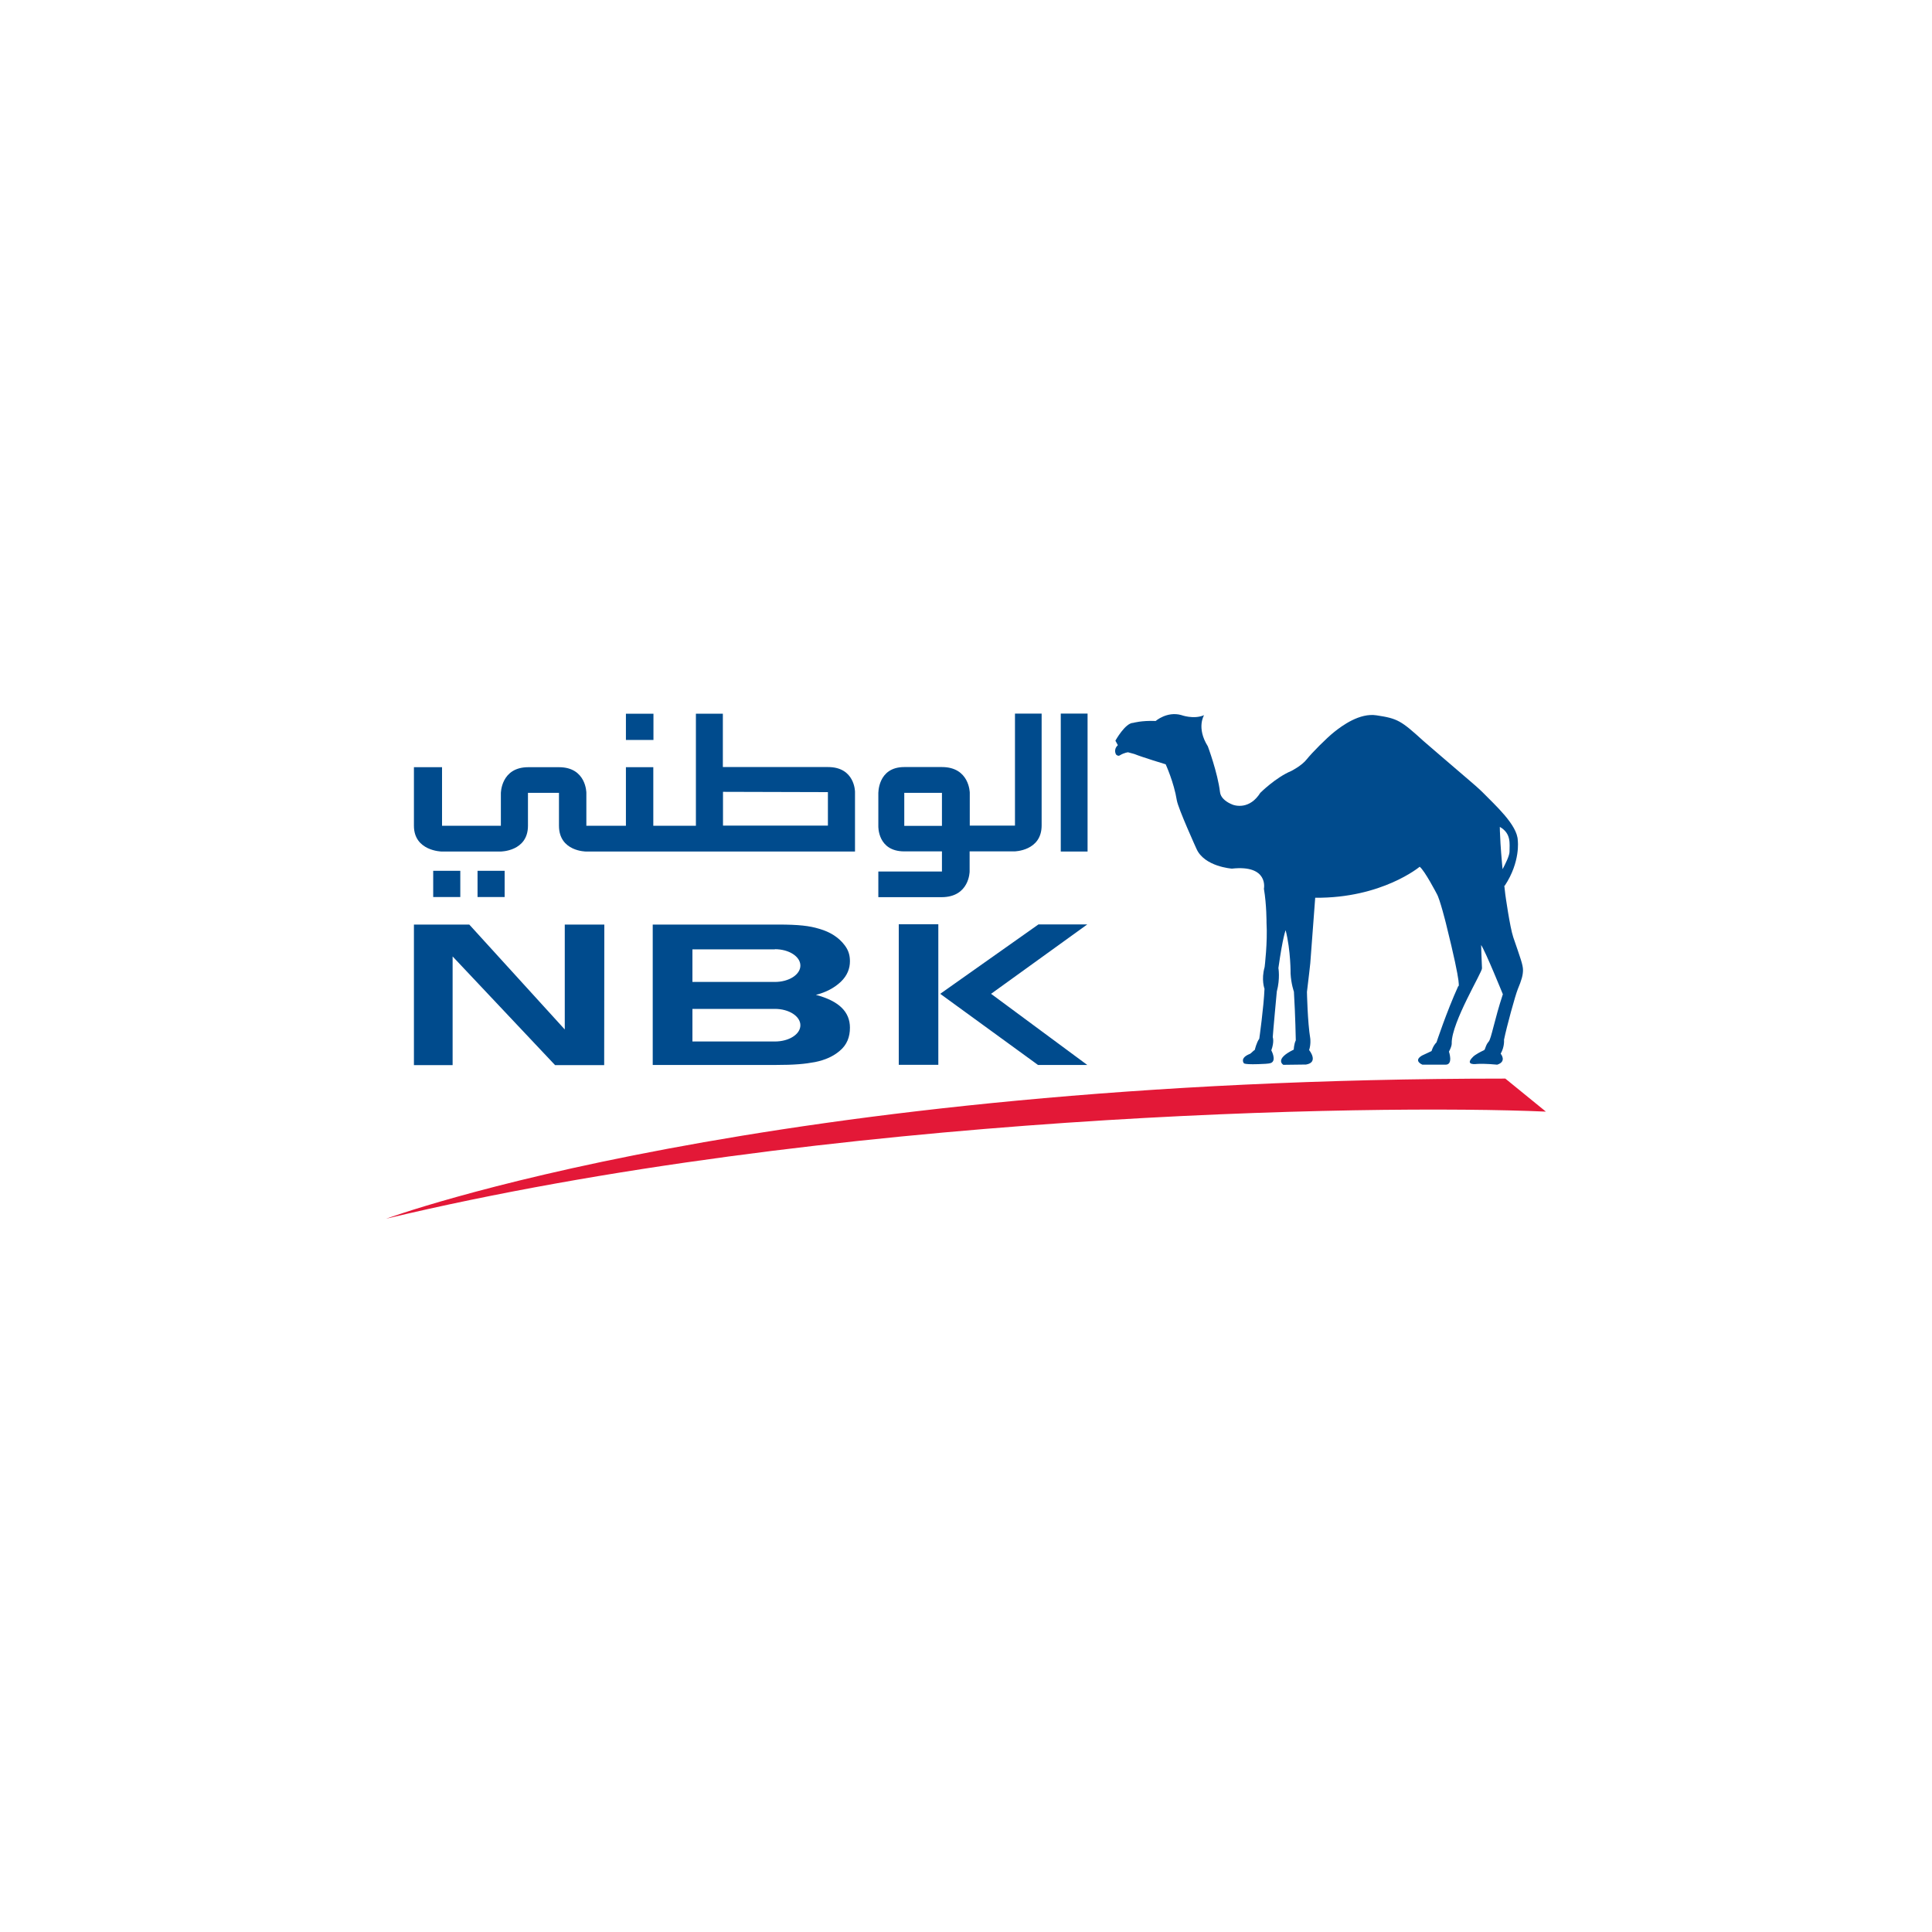 <?xml version="1.0" encoding="UTF-8"?> <svg xmlns="http://www.w3.org/2000/svg" width="800" height="800" viewBox="0 0 800 800" fill="none"><rect width="800" height="800" fill="white"></rect><path d="M299.379 341.86H342.819V328L299.379 327.88V341.86ZM353.979 352.6H242.679C242.679 352.6 231.459 352.6 231.459 341.92V328.3H218.619V341.92C218.619 352.6 207.279 352.6 207.279 352.6H182.859C182.859 352.6 171.399 352.42 171.399 341.92V317.68H183.039V341.92H207.399V328.48C207.399 328.48 207.399 317.68 218.739 317.68H231.459C242.799 317.68 242.799 328.3 242.799 328.3V341.92H259.179V317.68H270.519V341.92H288.159V295.54H299.319V317.62H342.879C354.039 317.62 354.039 327.88 354.039 327.88V352.6H353.979Z" fill="#004B8D"></path><path d="M374.44 328.3H390.04V341.98H374.44V328.3ZM420.04 352.54C420.04 352.54 431.32 352.42 431.32 341.8V295.48H420.28V341.86H401.56V328.24C401.56 328.24 401.44 317.62 390.04 317.62H374.44C363.34 317.62 363.7 328.66 363.7 328.66V342.1C363.7 342.1 363.34 352.54 374.44 352.54H390.04V360.88H363.7V371.5H389.86C401.44 371.5 401.5 360.88 401.5 360.88V352.54H420.04Z" fill="#004B8D"></path><path d="M450.34 295.48H439.24V352.6H450.34V295.48Z" fill="#004B8D"></path><path d="M187.419 396.04V441.04H171.399V382.84H194.319L233.859 426.28V382.84H250.239L250.179 441.04H229.839L187.419 396.04Z" fill="#004B8D"></path><path d="M623.32 446.62L640.12 460.3C568.18 457.12 342.52 461.02 159.88 504.64C159.88 504.7 316.3 446.68 623.32 446.62Z" fill="#E31837"></path><path d="M613.84 328C619.06 333.34 628.36 341.62 628.48 348.04C628.48 348.04 629.68 356.8 623.08 366.76L618.64 366.04C618.64 366.04 625.06 355.84 625.06 352.66C625.06 349.36 625.84 345.1 621.04 342.4C621.04 342.4 621.04 351.46 623.32 370.42C623.32 370.42 625.18 383.86 626.62 388.12C629.56 396.7 630.64 399.52 630.64 401.68C630.64 403.78 630.04 405.88 628.48 409.6C627.4 412.3 623.92 424.96 622.78 430.54C622.78 430.54 623.08 433.36 621.4 436.3C621.4 436.3 624.1 439.54 619.96 440.86C619.96 440.86 614.8 440.32 611.56 440.56C611.56 440.56 606.16 441.34 609.94 437.62C609.94 437.62 610.66 436.66 614.5 434.86C615.1 434.56 615.04 432.88 616.42 431.32C617.5 430.18 618.82 422.2 622.3 411.7C622.3 411.7 615.1 393.94 613.3 391.3C613.3 391.3 613.54 399.04 613.66 400.96C613.78 402.52 601.12 423.22 601.12 431.86C601.12 431.86 601.36 432.88 599.98 435.46C599.98 435.46 601.84 440.86 598.6 440.86H589C589 440.86 585.04 439.3 588.82 437.08L592.78 435.22C592.78 435.22 593.32 433.12 594.82 431.62C594.82 431.62 598.96 419.08 603.82 408.34C603.82 408.34 605.74 410.5 598.72 382.3C598.72 382.3 596.2 372.16 594.94 370.12C594.94 370.12 589.96 360.52 587.86 358.9C587.86 358.9 572.26 371.98 544.6 371.74L542.56 398.86C542.56 398.86 541.78 406 541.18 410.74C541.18 410.74 541.42 423.28 542.56 430.06C542.56 430.06 542.86 432.46 542.08 434.8C542.08 434.8 546.22 439.9 540.82 440.8L531.4 440.92C531.4 440.92 527.44 438.64 535.72 434.62C535.72 434.62 535.78 432.34 536.56 430.78C536.56 430.78 536.38 420.46 535.78 410.62C535.78 410.62 534.64 407.5 534.4 403.18C534.4 403.18 534.52 393.76 532.36 385.18C532.36 385.18 531.22 387.64 529.36 400.84C529.36 400.84 530.14 405.16 528.7 410.56C528.7 410.56 527.14 427.24 527.02 429.46C527.02 429.46 527.74 431.32 526.42 434.92C526.42 434.92 528.7 439.12 526.3 440.14C525.7 440.38 524.8 440.44 524.08 440.5C514.72 441.04 515.02 440.2 515.02 440.2C515.02 440.2 513.28 438.1 517.48 436.42C518.02 436.24 518.98 435.04 519.58 434.74C519.58 434.74 520.3 431.62 521.44 430.12C521.44 430.12 523.3 416.92 523.6 409.42C523.6 409.42 522.16 405.7 523.66 400.42C523.66 400.42 524.92 390.1 524.44 382.12C524.44 382.12 524.5 374.74 523.36 368.02C523.36 368.02 525.46 358 510.1 359.68C510.1 359.68 498.64 358.9 495.4 351.4C495.4 351.4 487.9 334.9 487.3 331.42C486.1 323.92 482.68 316.48 482.68 316.48C482.68 316.48 472.96 313.54 469.72 312.22L467.08 311.5C467.08 311.5 465.46 311.68 463.72 312.76C463 313.3 462.16 312.46 462.16 312.46C462.16 312.46 460.84 310.48 462.88 308.56L461.86 306.7C461.86 306.7 465.94 299.32 469.24 299.32C469.24 299.32 472.72 298.3 478.54 298.54C478.54 298.54 483.22 294.46 489.1 296.08C489.1 296.08 494.26 298 498.58 296.14C498.58 296.14 495.28 301.3 500.14 309.04C500.14 309.04 504.22 319.96 505.18 328C505.42 330.16 507.34 331.78 509.5 332.8C511.6 333.94 517.54 335.14 521.86 328.3C521.86 328.3 528.22 321.94 534.7 319.24C534.7 319.24 539.02 317.08 541.12 314.38C543.28 311.68 549.22 305.68 552.46 303.1C555.76 300.46 563.02 295.12 569.98 296.2C578.74 297.52 580.12 298.36 589.48 306.88C589.48 306.88 601.3 317.08 608.62 323.32C608.68 323.32 613 327.1 613.84 328Z" fill="#004B8D"></path><path d="M389.32 411.52L430 382.78H450.22L410.38 411.52L450.22 440.98H429.82L389.32 411.52ZM388.54 440.92H372.16V382.72H388.54V440.92Z" fill="#004B8D"></path><path d="M208.96 360.58H197.74V371.44H208.96V360.58Z" fill="#004B8D"></path><path d="M190.6 360.58H179.38V371.44H190.6V360.58Z" fill="#004B8D"></path><path d="M270.58 295.54H259.18V306.4H270.58V295.54Z" fill="#004B8D"></path><path d="M320.86 393.04C326.74 393.04 331.42 396.1 331.42 399.82C331.42 403.54 326.74 406.6 320.86 406.6H286.72V393.1H320.86V393.04ZM320.86 431.26H286.72V417.76H320.86C326.74 417.76 331.42 420.82 331.42 424.54C331.42 428.26 326.74 431.26 320.86 431.26ZM337.84 411.94C341.98 410.92 345.4 409.12 348.16 406.54C350.86 403.96 351.94 401.02 351.94 398.02C351.94 395.68 351.4 393.52 349.72 391.36C347.38 388.24 343.84 385.9 339.16 384.58C335.2 383.38 330.88 382.84 322.18 382.84H270.28V440.98H320.92C329.2 440.98 333.28 440.56 337.48 439.78C341.68 438.94 345.1 437.38 347.68 435.16C350.74 432.64 351.94 429.34 351.94 425.56C351.94 419.02 347.5 414.52 337.84 411.94Z" fill="#004B8D"></path></svg> 